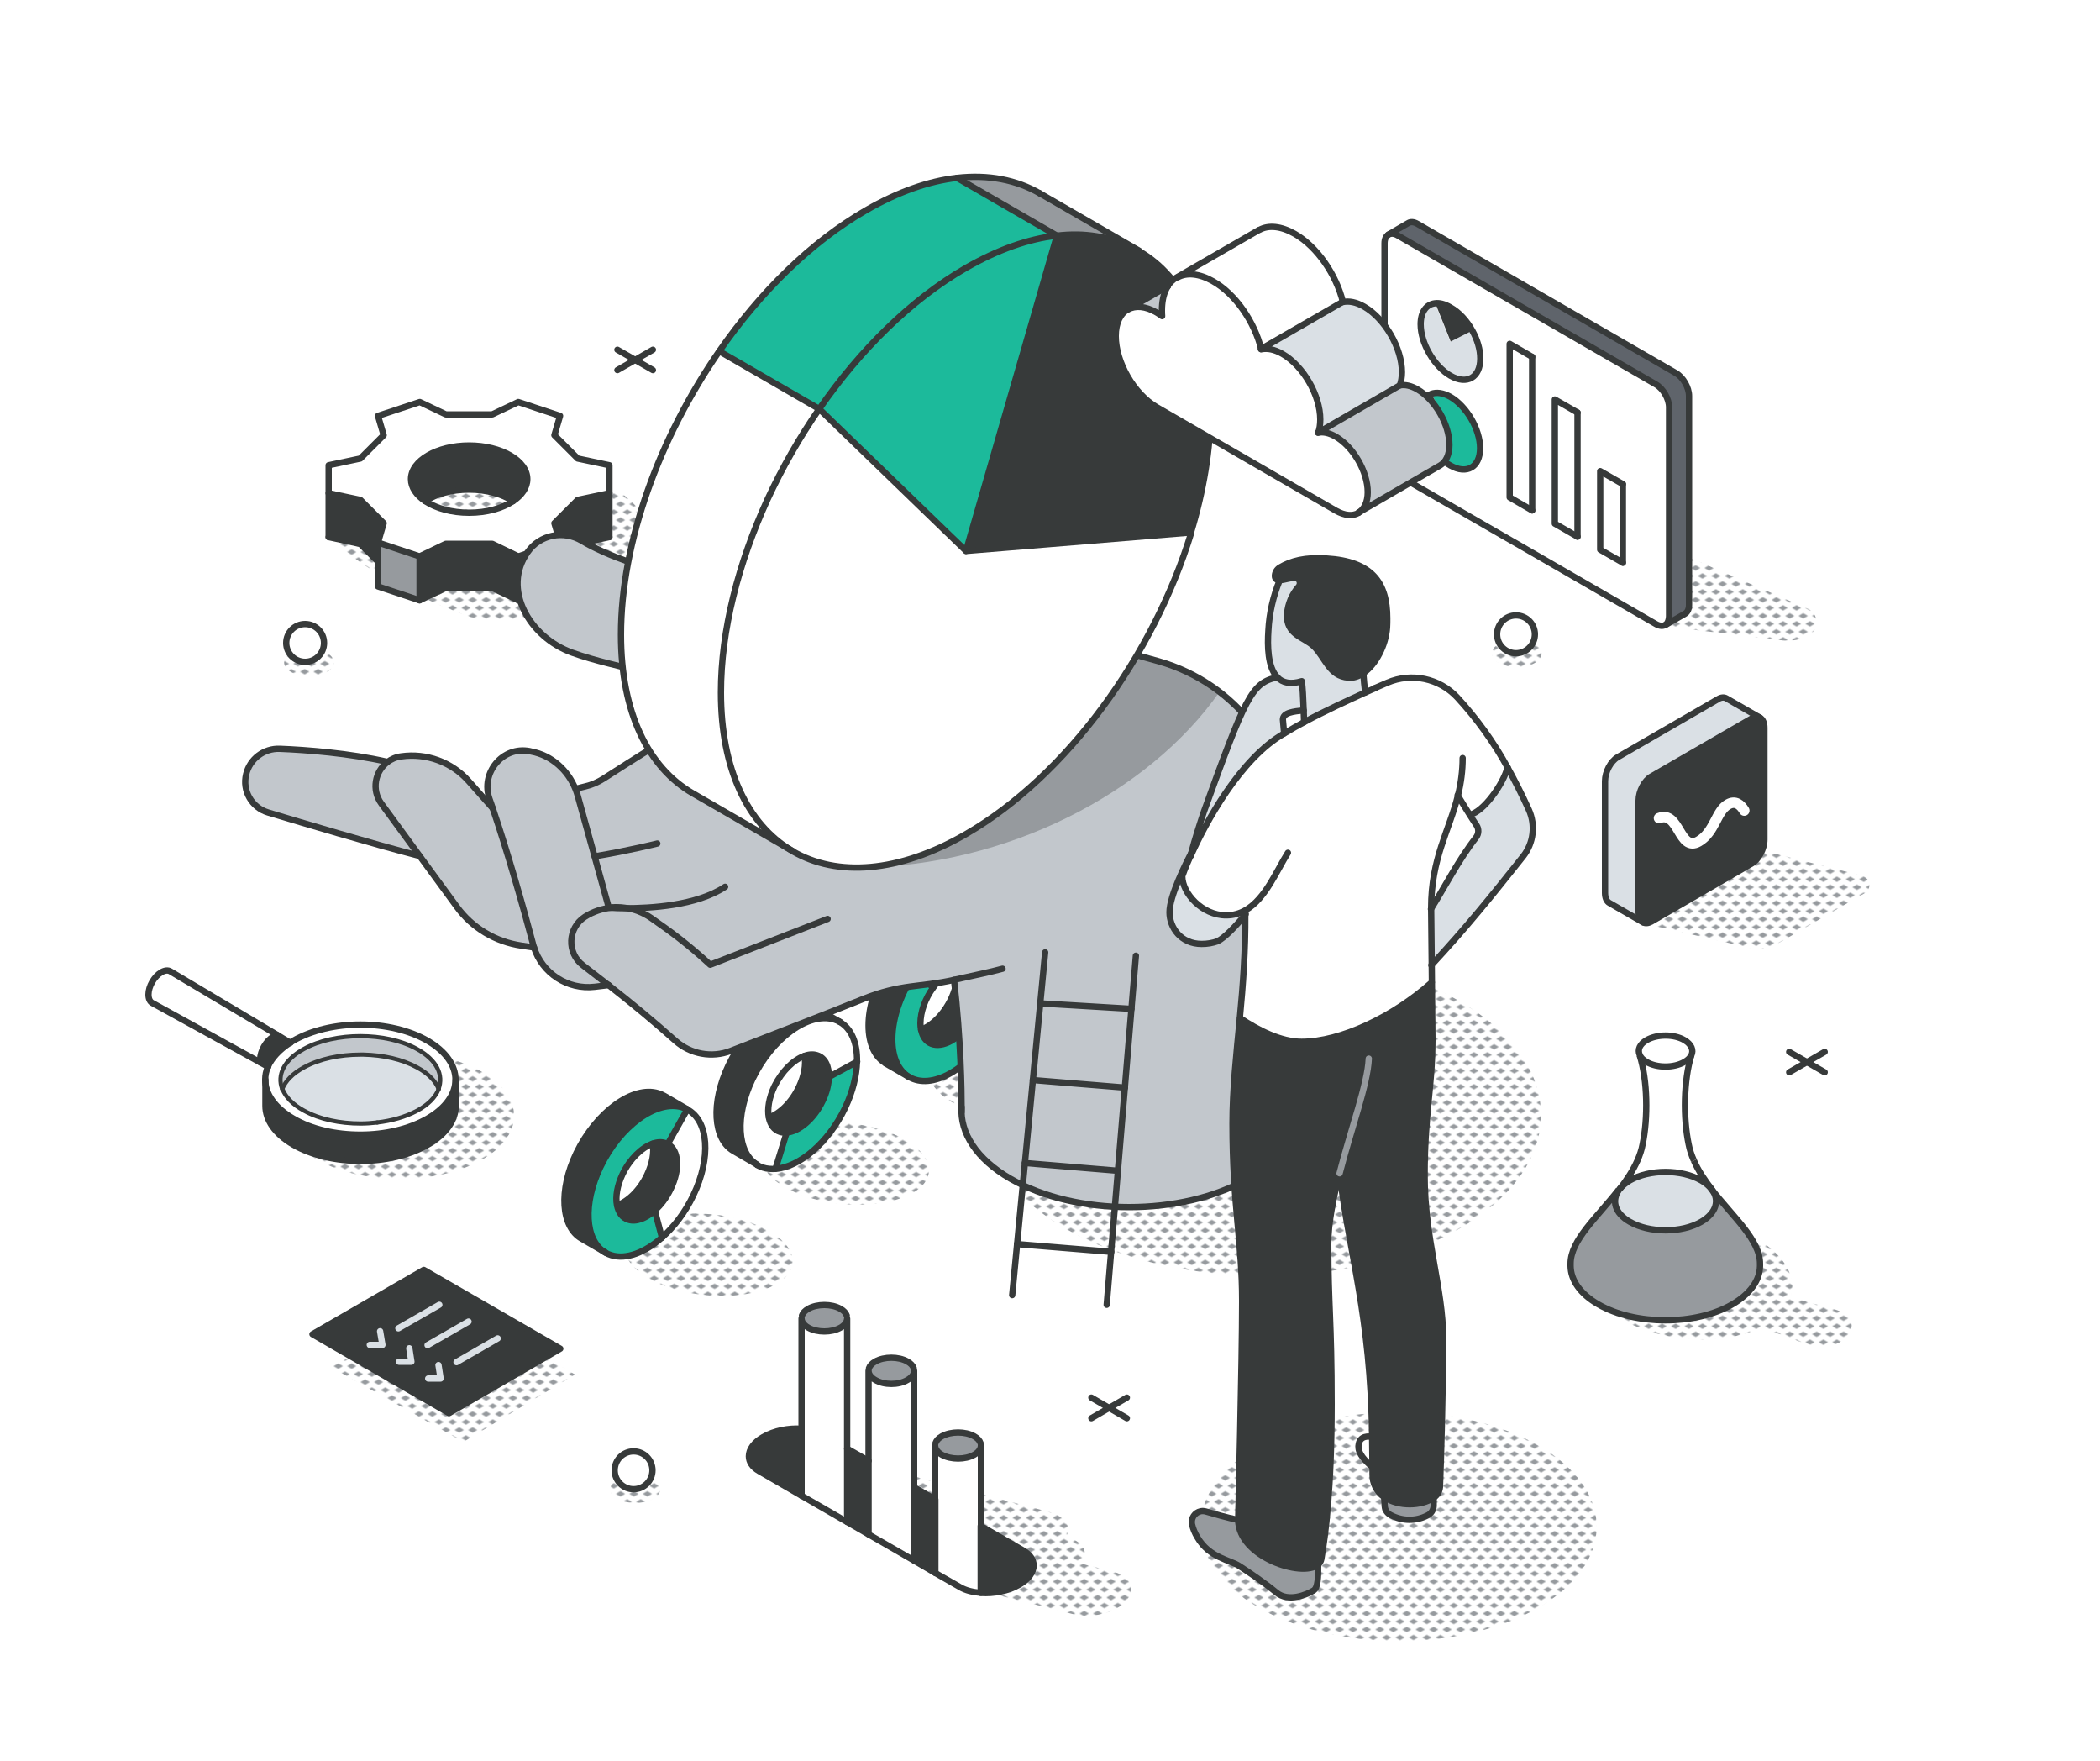 <?xml version="1.0" encoding="UTF-8"?>
<svg xmlns="http://www.w3.org/2000/svg" xmlns:xlink="http://www.w3.org/1999/xlink" version="1.1" x="0px" y="0px" viewBox="0 0 1000 838.3" style="enable-background:new 0 0 1000 838.3;" xml:space="preserve">
<style type="text/css">
	.st0{fill:none;}
	.st1{fill:#969A9E;}
	.st2{fill:url(#SVGID_1_);}
	.st3{fill:url(#SVGID_00000176032796180942801450000010088539276103544765_);}
	.st4{fill:url(#SVGID_00000168819241779530274220000002469294549797224124_);}
	.st5{fill:url(#SVGID_00000175283494767068315430000001636559082447167627_);}
	.st6{fill:url(#SVGID_00000181810027947836417960000007932055791482045315_);}
	.st7{fill:url(#SVGID_00000069389093348385020370000016295535205922720385_);}
	.st8{fill:url(#SVGID_00000052815213956638293680000014617828830510285703_);}
	.st9{fill:url(#SVGID_00000023259153733802121650000009582230136788055459_);}
	.st10{fill:url(#SVGID_00000134222477739923579920000005705692767542849717_);}
	.st11{fill:url(#SVGID_00000160171365779774820480000009683323862066591134_);}
	.st12{fill:url(#SVGID_00000005224621498845177740000013208949971456079766_);}
	.st13{fill:url(#SVGID_00000182517812057873095330000003255717197688128933_);}
	.st14{fill:url(#SVGID_00000168821496986395351010000004775440404759976890_);}
	.st15{fill:url(#SVGID_00000145741067418880473770000012433631504342172297_);}
	.st16{fill:url(#SVGID_00000168819074622854220350000012222937900981193663_);}
	.st17{fill:#373A3A;}
	.st18{fill:none;stroke:#373A3A;stroke-width:3;stroke-linecap:round;stroke-linejoin:round;stroke-miterlimit:10;}
	.st19{fill:none;stroke:#DAE0E5;stroke-width:3;stroke-linecap:round;stroke-linejoin:round;stroke-miterlimit:10;}
	.st20{fill:#FFFFFF;}
	.st21{fill:#DAE0E5;}
	.st22{fill:none;stroke:#FFFFFF;stroke-width:5;stroke-linecap:round;stroke-linejoin:round;stroke-miterlimit:10;}
	.st23{fill:#1CBA9B;}
	.st24{fill:#5F646B;}
	.st25{fill:#C2C7CC;}
	.st26{fill:none;stroke:#969A9E;stroke-width:3;stroke-linecap:round;stroke-linejoin:round;stroke-miterlimit:10;}
	.st27{fill:none;stroke:#373A3A;stroke-width:3;stroke-miterlimit:10;}
	.st28{fill:none;stroke:#373A3A;stroke-width:2;stroke-linecap:round;stroke-linejoin:round;stroke-miterlimit:10;}
	.st29{fill:#FFFFFF;stroke:#373A3A;stroke-width:3;stroke-linecap:round;stroke-linejoin:round;stroke-miterlimit:10;}
</style>
<pattern x="-663.7" y="537.5" width="16" height="19" patternUnits="userSpaceOnUse" id="New_Pattern_Swatch_2" viewBox="5.5 -22.2 16 19" style="overflow:visible;">
	<g>
		<rect x="5.5" y="-22.2" class="st0" width="16" height="19"></rect>
		<g>
			<polygon class="st1" points="21.5,0 16,-3.2 21.5,-6.4 27,-3.2    "></polygon>
			<polygon class="st1" points="13.5,-9.5 8,-12.7 13.5,-15.9 19,-12.7    "></polygon>
		</g>
		<g>
			<polygon class="st1" points="5.5,0 0,-3.2 5.5,-6.4 11,-3.2    "></polygon>
		</g>
		<g>
			<polygon class="st1" points="21.5,-19 16,-22.2 21.5,-25.4 27,-22.2    "></polygon>
		</g>
		<g>
			<polygon class="st1" points="5.5,-19 0,-22.2 5.5,-25.4 11,-22.2    "></polygon>
		</g>
	</g>
</pattern>
<g id="white_background">
</g>
<g id="shadow">
	<pattern id="SVGID_1_" xlink:href="#New_Pattern_Swatch_2" patternTransform="matrix(0.4 0 0 0.4 -3813.454 -4766.795)">
	</pattern>
	<path class="st2" d="M377.1,603.1c3-10.4-12.2-21.3-34-24.5c-1.5-0.2-3-0.4-4.5-0.5c-20-1.8-37.7,3.8-40.6,13.5   c-1.3,4.3,0.6,8.7,4.8,12.6c5.9,5.5,16.4,10.1,29.2,11.9c1.8,0.3,3.5,0.5,5.3,0.6l0.8,0.1C357.5,618.1,374.4,612.5,377.1,603.1z"></path>
	
		<pattern id="SVGID_00000181080420925888667330000013543232415523926933_" xlink:href="#New_Pattern_Swatch_2" patternTransform="matrix(0.4 0 0 0.4 -3813.454 -4766.795)">
	</pattern>
	<path style="fill:url(#SVGID_00000181080420925888667330000013543232415523926933_);" d="M442,559.7c3-10.4-12.2-21.3-34-24.5   c-1.5-0.2-3-0.4-4.5-0.5c-20-1.8-37.7,3.8-40.6,13.5c-1.3,4.3,0.6,8.7,4.8,12.6c5.9,5.5,16.4,10.1,29.2,11.9   c1.8,0.3,3.5,0.5,5.3,0.6l0.8,0.1C422.4,574.7,439.3,569.1,442,559.7z"></path>
	
		<pattern id="SVGID_00000036964739348569853000000009699547118897245829_" xlink:href="#New_Pattern_Swatch_2" patternTransform="matrix(0.4 0 0 0.4 -3813.454 -4766.795)">
	</pattern>
	<path style="fill:url(#SVGID_00000036964739348569853000000009699547118897245829_);" d="M522,519.5c3-10.4-12.2-21.3-34-24.5   c-1.5-0.2-3-0.4-4.5-0.5c-20-1.8-37.7,3.8-40.6,13.5c-1.3,4.3,0.6,8.7,4.8,12.6c5.9,5.5,16.4,10.1,29.2,11.9   c1.8,0.3,3.5,0.5,5.3,0.6l0.8,0.1C502.4,534.5,519.2,528.9,522,519.5z M498.3,520c-2.9,0.9-6.5,1.4-10.5,1.3   c-5.1-0.2-9.4-1.4-12.1-3.1c-1.9-1.2-3-2.7-2.8-4.2c0.3-3.5,6.7-6.1,14.5-6.1c0.6,0,1.2,0,1.8,0c2.5,0.1,4.8,0.5,6.9,1   c5,1.3,8.3,3.7,8.1,6.4C503.8,517.2,501.6,518.9,498.3,520z"></path>
	
		<pattern id="SVGID_00000127002784022623684000000005738128008980771002_" xlink:href="#New_Pattern_Swatch_2" patternTransform="matrix(0.4 0 0 0.4 -3813.454 -4766.795)">
	</pattern>
	
		<ellipse style="fill:url(#SVGID_00000127002784022623684000000005738128008980771002_);" cx="666" cy="726.8" rx="94.3" ry="54.5"></ellipse>
	
		<pattern id="SVGID_00000140001907394089437840000017925216037929382843_" xlink:href="#New_Pattern_Swatch_2" patternTransform="matrix(0.4 0 0 0.4 -3813.454 -4766.795)">
	</pattern>
	
		<ellipse style="fill:url(#SVGID_00000140001907394089437840000017925216037929382843_);" cx="601.2" cy="530.8" rx="132.6" ry="76.6"></ellipse>
	
		<pattern id="SVGID_00000037671010110757238900000014097574023530878375_" xlink:href="#New_Pattern_Swatch_2" patternTransform="matrix(0.4 0 0 0.4 -3813.454 -4766.795)">
	</pattern>
	
		<ellipse style="fill:url(#SVGID_00000037671010110757238900000014097574023530878375_);" cx="190.3" cy="531.2" rx="54.5" ry="30.1"></ellipse>
	
		<pattern id="SVGID_00000067203911467306919030000000500098804607422902_" xlink:href="#New_Pattern_Swatch_2" patternTransform="matrix(0.4 0 0 0.4 -3813.454 -4766.795)">
	</pattern>
	<path style="fill:url(#SVGID_00000067203911467306919030000000500098804607422902_);" d="M158.6,317.1c-1.7,3.5-8.2,5.6-14.5,4.6   c-6.3-0.9-10.1-4.5-8.4-8c1.7-3.5,8.2-5.6,14.5-4.6C156.5,310,160.3,313.6,158.6,317.1z"></path>
	
		<pattern id="SVGID_00000120553353125658338210000011363463868384988073_" xlink:href="#New_Pattern_Swatch_2" patternTransform="matrix(0.4 0 0 0.4 -3813.454 -4766.795)">
	</pattern>
	<path style="fill:url(#SVGID_00000120553353125658338210000011363463868384988073_);" d="M733.7,312.8c-1.7,3.5-8.2,5.6-14.5,4.6   c-6.3-0.9-10.1-4.5-8.4-8c1.7-3.5,8.2-5.6,14.5-4.6C731.6,305.7,735.4,309.3,733.7,312.8z"></path>
	
		<pattern id="SVGID_00000063634026978675567740000010750536077989286559_" xlink:href="#New_Pattern_Swatch_2" patternTransform="matrix(0.4 0 0 0.4 -3813.454 -4766.795)">
	</pattern>
	<ellipse style="fill:url(#SVGID_00000063634026978675567740000010750536077989286559_);" cx="302.5" cy="709" rx="11.9" ry="6.5"></ellipse>
	
		<pattern id="SVGID_00000109029863507617100960000004942315283774171311_" xlink:href="#New_Pattern_Swatch_2" patternTransform="matrix(0.4 0 0 0.4 -3813.454 -4766.795)">
	</pattern>
	<path style="fill:url(#SVGID_00000109029863507617100960000004942315283774171311_);" d="M224.1,293.8c-47-17-66-36.4-66-38.2   c0-5.6,9.9-5.4,25.3-17.4c15.3-14,46-21.3,76-16.9c36.3,5.4,57.9,26,48.1,46C297.7,287.3,260.4,299.2,224.1,293.8z"></path>
	
		<pattern id="SVGID_00000065789313213268564790000018054085243450727065_" xlink:href="#New_Pattern_Swatch_2" patternTransform="matrix(0.4 0 0 0.4 -3813.454 -4766.795)">
	</pattern>
	<path style="fill:url(#SVGID_00000065789313213268564790000018054085243450727065_);" d="M852.8,617.2c3.9-13.2-9.6-27.8-32.6-34.1   c-25.6-7-53.5-1.1-62.2,13.2c-8.7,14.3,5,31.5,30.7,38.5c17.4,4.8,35.9,3.5,48.7-2.2c15.3,2.9,18.3,7.1,28,8.2   c9.9,1.1,15.8-4.4,16.3-9.1C882.7,622.4,867.6,623.2,852.8,617.2z"></path>
	
		<pattern id="SVGID_00000145758292238620365870000007258192605929452679_" xlink:href="#New_Pattern_Swatch_2" patternTransform="matrix(0.4 0 0 0.4 -3813.454 -4766.795)">
	</pattern>
	<path style="fill:url(#SVGID_00000145758292238620365870000007258192605929452679_);" d="M783.8,439.9l51,11.7   c3.8,0.7,7.8,0,11.1-2l42.1-24.4c3.5-2.1,2.6-7.4-1.4-8.3l-54.7-13.8L783.8,439.9z"></path>
	
		<pattern id="SVGID_00000119087487313830231020000001496424042356128161_" xlink:href="#New_Pattern_Swatch_2" patternTransform="matrix(0.4 0 0 0.4 -3813.454 -4766.795)">
	</pattern>
	<path style="fill:url(#SVGID_00000119087487313830231020000001496424042356128161_);" d="M793.6,298.3l55.4,6.6   c4.3,0.5,8.7-0.4,12.5-2.5c5-2.9,4.6-10.3-0.7-12.6l-100.9-43.7L793.6,298.3z"></path>
	
		<pattern id="SVGID_00000121281905650077685860000011625795948137820558_" xlink:href="#New_Pattern_Swatch_2" patternTransform="matrix(0.4 0 0 0.4 -3813.454 -4766.795)">
	</pattern>
	<polygon style="fill:url(#SVGID_00000121281905650077685860000011625795948137820558_);" points="157.5,650.8 220.7,686.5    273.8,654.4 215.9,621  "></polygon>
	
		<pattern id="SVGID_00000047776427255834795360000006698889452291100548_" xlink:href="#New_Pattern_Swatch_2" patternTransform="matrix(0.4 0 0 0.4 -3813.454 -4766.795)">
	</pattern>
	<path style="fill:url(#SVGID_00000047776427255834795360000006698889452291100548_);" d="M532.3,749c-0.5-0.2-1.2-0.4-2-0.7   l-15.2-3.8c3.2-4.5,1.4-9.5-4.9-12c-0.5-0.2-1.2-0.4-2-0.7l-0.5-0.1c2.3-4.2,0.4-8.7-5.5-11c-0.5-0.2-1.2-0.4-2-0.7l-81.2-21.4   c-7.6-2.1-17.8-0.3-23.8,4.4c-6.5,5.1-5.6,11.8,2.1,14.9c0.6,0.3,1.3,0.5,2,0.7l18.2,4.8c-2.4,4.3-0.5,8.8,5.4,11.2   c0.6,0.3,1.3,0.5,2,0.7l27.3,7.1c-3.4,4.6-1.7,9.7,4.7,12.2c0.6,0.3,1.3,0.5,2,0.7l51.7,13.1c7.6,2.1,17.8,0.3,23.8-4.4   C541,758.7,540,752.1,532.3,749z"></path>
</g>
<g id="lineart">
	<g id="XMLID_2_">
		<polygon class="st17" points="201.8,604.6 266.8,642.1 213.8,672.8 148.8,635.2   "></polygon>
		<g>
			<polygon class="st18" points="266.8,642.1 213.8,672.8 148.8,635.2 201.8,604.6    "></polygon>
			<polyline class="st19" points="176.1,640.3 182.1,640.3 181,633.8    "></polyline>
			<line class="st19" x1="189.7" y1="632.4" x2="209.2" y2="621.2"></line>
			<polyline class="st19" points="190,648.3 195.9,648.3 194.9,641.9    "></polyline>
			<line class="st19" x1="203.6" y1="640.4" x2="223.1" y2="629.2"></line>
			<polyline class="st19" points="203.9,656.3 209.8,656.3 208.8,649.9    "></polyline>
			<line class="st19" x1="217.4" y1="648.5" x2="237" y2="637.2"></line>
		</g>
	</g>
	<g id="XMLID_23_">
		<g>
			<path class="st17" d="M202.4,238.6c-4.2-2.8-6.8-6.5-6.8-10.5c0-8.8,12.4-16,27.7-16c15.3,0,27.7,7.2,27.7,16     c0,4-2.6,7.7-6.8,10.5c-5.1-3.4-12.6-5.5-20.9-5.5C215,233.1,207.5,235.2,202.4,238.6z"></path>
			<path class="st20" d="M195.6,228.1c0,4,2.6,7.7,6.8,10.5c5.1,3.4,12.6,5.5,20.9,5.5c8.4,0,15.9-2.2,20.9-5.5     c4.2-2.8,6.8-6.5,6.8-10.5c0-8.8-12.4-16-27.7-16C208,212.1,195.6,219.3,195.6,228.1z M290.2,221.5v13.2l-15.1,3.2L264,249.1     l2.7,9.2l-19.9,6.6l-12.4-5.9h-22.2l-12.4,5.9l-19.9-6.6l2.7-9.2L171.6,238l-15.1-3.2v-13.2l15.1-3.2l11.1-11.1L180,198l19.9-6.6     l12.4,5.9h22.2l12.4-5.9l19.9,6.6l-2.7,9.2l11.1,11.1L290.2,221.5z"></path>
			<polygon class="st17" points="290.2,234.8 290.2,255.7 275.1,259 266.7,267.4 266.7,258.3 264,249.1 275.1,238    "></polygon>
			<polygon class="st1" points="266.7,267.4 266.7,279.2 246.8,285.8 246.8,264.9 266.7,258.3    "></polygon>
			<polygon class="st17" points="246.8,264.9 246.8,285.8 234.4,279.9 212.3,279.9 199.8,285.8 199.8,264.9 212.3,258.9      234.4,258.9    "></polygon>
			<polygon class="st1" points="199.8,264.9 199.8,285.8 180,279.2 180,258.3    "></polygon>
			<polygon class="st17" points="182.7,249.1 180,258.3 180,267.4 171.6,259 156.5,255.7 156.5,234.8 171.6,238    "></polygon>
		</g>
		<g>
			<line class="st18" x1="156.5" y1="234.8" x2="156.5" y2="255.7"></line>
			<polyline class="st18" points="290.2,255.7 275.1,259 266.7,267.4    "></polyline>
			<path class="st18" d="M244.3,238.6c-5.1-3.4-12.6-5.5-20.9-5.5c-8.4,0-15.9,2.1-20.9,5.5"></path>
			<polygon class="st18" points="180,258.3 182.7,249.1 171.6,238 156.5,234.8 156.5,221.5 171.6,218.3 182.7,207.2 180,198      199.9,191.4 212.3,197.3 234.4,197.3 246.8,191.4 266.7,198 264,207.2 275.1,218.3 290.2,221.5 290.2,234.8 275.1,238 264,249.1      266.7,258.3 246.8,264.9 234.4,258.9 212.3,258.9 199.8,264.9    "></polygon>
			<path class="st18" d="M244.3,238.6c4.2-2.8,6.8-6.5,6.8-10.5c0-8.8-12.4-16-27.7-16c-15.3,0-27.7,7.2-27.7,16     c0,4,2.6,7.7,6.8,10.5c5.1,3.4,12.6,5.5,20.9,5.5C231.7,244.1,239.2,242,244.3,238.6z"></path>
			<polyline class="st18" points="180,258.3 180,279.2 199.8,285.8 212.3,279.9 234.4,279.9 246.8,285.8 266.7,279.2 266.7,258.3         "></polyline>
			<line class="st18" x1="199.8" y1="285.8" x2="199.8" y2="264.9"></line>
			<line class="st18" x1="246.8" y1="285.8" x2="246.8" y2="264.9"></line>
			<polyline class="st18" points="156.5,255.7 171.6,259 180,267.4    "></polyline>
			<line class="st18" x1="290.2" y1="255.7" x2="290.2" y2="234.8"></line>
		</g>
	</g>
	<g id="XMLID_1_">
		<g>
			<path class="st21" d="M764.3,371.9v53.2c0,2.4,0.8,4.1,2.1,4.8l16,9.2c-1.3-0.7-2.1-2.4-2.1-4.8v-53.2c0-4.4,2.7-9.5,6-11.4     l47.9-27.7c1.4-0.8,2.7-0.9,3.8-0.4l-15.8-9.2c-1.1-0.6-2.4-0.5-3.9,0.3l-47.9,27.7C767,362.4,764.3,367.5,764.3,371.9z"></path>
			<path class="st17" d="M780.3,381.1v53.2c0,2.4,0.8,4.1,2.1,4.8c1.1,0.6,2.4,0.5,3.9-0.3l47.9-27.7c3.3-1.9,6-7,6-11.4v-53.2     c0-2.4-0.8-4.1-2.1-4.8l-0.1-0.1c-1-0.5-2.3-0.4-3.8,0.4l-47.9,27.7C783,371.6,780.3,376.7,780.3,381.1z"></path>
		</g>
		<g>
			<path class="st18" d="M838,341.6c-1-0.5-2.3-0.4-3.8,0.4l-47.9,27.7c-3.3,1.9-6,7-6,11.4v53.2c0,2.4,0.8,4.1,2.1,4.8     c1.1,0.6,2.4,0.5,3.9-0.3l47.9-27.7c3.3-1.9,6-7,6-11.4v-53.2c0-2.4-0.8-4.1-2.1-4.8"></path>
			<path class="st22" d="M830.6,385.9c-1.7-2.8-4.2-5-7.8-2.9c-5.6,3.2-6.2,13.1-13.9,17.6c-9.3,5.4-9.3-15-18.9-11.1"></path>
			<path class="st18" d="M782.4,439.1l-16-9.2c-1.3-0.7-2.1-2.4-2.1-4.8v-53.2c0-4.4,2.7-9.5,6-11.4l47.9-27.7     c1.5-0.9,2.9-0.9,3.9-0.3l16,9.2"></path>
		</g>
	</g>
	<g id="XMLID_21_">
		<g>
			<path class="st17" d="M274.6,549c-8.6,17.9-7.3,35.2,2.4,40.8l11.1,6.4c-9.4-5.8-10.5-23-2.1-40.6c9.3-19.5,26.8-32.2,39-28.4     c0.8,0.3,1.6,0.6,2.4,1l-11-6.4c-0.9-0.5-1.8-0.9-2.8-1.2C301.4,516.8,283.9,529.6,274.6,549z"></path>
			<path class="st23" d="M286,555.6c-8.5,17.7-7.4,34.8,2.1,40.6l0.3,0.2c0.9,0.5,1.8,0.9,2.8,1.2c7.1,2.2,16-1.3,24.1-8.4v0     l-3.5-12.9c-4.2,3.7-8.8,5.5-12.5,4.3c-2.9-0.9-4.7-3.4-5.4-6.9c-0.8-4.1,0.1-9.4,2.7-14.9c3.4-7.2,9-12.6,14.2-14.4     c2.1-0.8,4.2-0.9,6-0.3c0.4,0.1,0.8,0.3,1.2,0.5l9.3-16.5c-0.7-0.4-1.5-0.7-2.4-1C312.8,523.4,295.3,536.1,286,555.6z"></path>
			<path class="st17" d="M293.9,573.7c0.6,3.5,2.5,6,5.4,6.9c3.7,1.1,8.3-0.6,12.5-4.3c3-2.6,5.7-6.2,7.7-10.4     c4.5-9.4,3.8-18.5-1.4-21.3c-0.4-0.2-0.8-0.4-1.2-0.5c-1.8-0.6-3.9-0.4-6,0.3c0.8,4.1-0.1,9.4-2.7,14.9     C304.6,566.5,299.1,571.9,293.9,573.7z"></path>
			<path class="st20" d="M311.8,576.3l3.5,12.9c5.7-5.1,11-12,14.9-20c8.7-18.1,7.3-35.7-2.8-41l-9.3,16.5c5.2,2.8,6,11.9,1.4,21.3     C317.5,570.1,314.7,573.7,311.8,576.3z"></path>
			<path class="st17" d="M346.9,507.2c-8.6,17.9-7.3,35.2,2.4,40.8l11.1,6.4c-9.4-5.8-10.5-23-2.1-40.6c9.3-19.5,26.8-32.2,39-28.4     c0.9,0.3,1.7,0.6,2.5,1l-11.1-6.4c-0.9-0.5-1.8-0.9-2.8-1.2C373.7,475.1,356.3,487.8,346.9,507.2z"></path>
			<path class="st20" d="M366.2,531.9c-0.8-4.1,0.1-9.4,2.7-14.9c3.4-7.2,9-12.6,14.2-14.4c2.1-0.8,4.2-0.9,6-0.3     c3.8,1.2,5.8,5.2,5.6,10.4h0l13.4-7.3c0.2-8.7-2.6-15.7-8.1-18.9l-0.3-0.2c-0.8-0.4-1.6-0.8-2.5-1c-12.2-3.7-29.6,9-39,28.4     c-8.5,17.7-7.4,34.8,2.1,40.6l0.3,0.2c0.9,0.5,1.8,0.9,2.8,1.2c1.8,0.6,3.8,0.8,5.8,0.6l5.3-17.3v0c-1,0.1-2,0-3-0.3     C368.7,538,366.9,535.4,366.2,531.9z"></path>
			<path class="st23" d="M374.6,539.2l-5.3,17.3c11.4-0.8,25.2-12.5,33.2-29c3.7-7.7,5.6-15.3,5.7-22l-13.4,7.3h0     c-0.1,3.4-1,7.4-3,11.4C387.7,532.7,380.6,538.7,374.6,539.2L374.6,539.2z"></path>
			<path class="st17" d="M366.2,531.9c0.6,3.5,2.5,6,5.4,6.9c1,0.3,2,0.4,3,0.3c5.9-0.5,13.1-6.5,17.2-15c1.9-4,2.9-8,3-11.4     c0.1-5.2-1.8-9.2-5.6-10.4c-1.8-0.6-3.9-0.4-6,0.3c0.8,4.1-0.1,9.4-2.7,14.9C377,524.7,371.4,530.1,366.2,531.9z"></path>
			<path class="st17" d="M413.6,488.3c0,8.9,3.1,15.1,8.1,18l11.4,6.6c-5-2.9-8.1-9.1-8.1-18c0-10.7,4.5-22.8,11.5-32.6     c4.6-6.5,10.2-12,16.3-15.5c7.5-4.3,14.3-4.8,19.3-2.1l-11-6.4c-5-2.9-12-2.5-19.6,1.9C426,449,413.6,470.6,413.6,488.3z"></path>
			<path class="st23" d="M436.4,462.3c-7,9.8-11.5,21.9-11.5,32.6c0,8.9,3.1,15.1,8.1,18c5,2.9,12,2.5,19.7-1.9     c15.3-8.9,27.8-30.4,27.8-48.1c0-7.5-2.2-13.1-5.9-16.4L464.1,462c1.9,1.7,3.1,4.6,3.1,8.5c0,9.2-6.4,20.4-14.4,25     c-7,4-12.9,1.6-14.1-5.3c-0.2-0.9-0.3-1.9-0.3-3c0-5.5,2.3-11.8,6-16.9L436.4,462.3z"></path>
			<path class="st21" d="M436.4,462.3l7.8,8c2.4-3.4,5.3-6.2,8.5-8c0.9-0.5,1.9-1,2.8-1.3v0c3.5-1.2,6.5-0.8,8.6,1.1l10.5-15.6     c-0.7-0.6-1.4-1.2-2.2-1.6l-0.4-0.2c-5-2.7-11.8-2.2-19.3,2.1C446.6,450.3,441,455.8,436.4,462.3z"></path>
			<path class="st17" d="M441.3,488.9c-0.9,0.5-1.9,1-2.8,1.3c1.3,6.9,7.1,9.3,14.1,5.3c8-4.6,14.4-15.8,14.4-25     c0-3.9-1.2-6.8-3.1-8.5c-2.1-1.9-5.1-2.3-8.6-1.1v0c0.2,0.9,0.3,1.9,0.3,3C455.7,473.1,449.3,484.3,441.3,488.9z"></path>
		</g>
		<g>
			<path class="st18" d="M455.5,460.9c0.2,0.9,0.3,1.9,0.3,3c0,9.2-6.5,20.4-14.4,25c-0.9,0.5-1.9,1-2.8,1.3"></path>
			<path class="st18" d="M383.1,502.7c0.8,4.1-0.1,9.4-2.7,14.9c-3.4,7.2-9,12.6-14.2,14.4h0"></path>
			<path class="st18" d="M310.8,544.5c0.8,4.1-0.1,9.4-2.7,14.9c-3.4,7.2-9,12.6-14.2,14.4"></path>
			<path class="st18" d="M472.4,444.8c0.8,0.4,1.5,1,2.2,1.6c3.7,3.3,5.9,8.9,5.9,16.4c0,17.7-12.4,39.3-27.8,48.1     c-7.7,4.4-14.6,4.8-19.7,1.9c-5-2.9-8.1-9.1-8.1-18c0-10.7,4.5-22.8,11.5-32.6c4.6-6.5,10.2-12,16.3-15.5     c7.5-4.3,14.3-4.8,19.3-2.1"></path>
			<path class="st18" d="M438.6,490.2c-0.2-0.9-0.3-1.9-0.3-3c0-5.5,2.3-11.8,6-16.9c2.4-3.4,5.3-6.2,8.5-8c0.9-0.5,1.9-1,2.8-1.3v0     c3.5-1.2,6.5-0.8,8.6,1.1c1.9,1.7,3.1,4.6,3.1,8.5c0,9.2-6.4,20.4-14.4,25C445.7,499.5,439.9,497.1,438.6,490.2z"></path>
			<line class="st18" x1="464.1" y1="462" x2="474.6" y2="446.4"></line>
			<line class="st18" x1="436.4" y1="462.3" x2="444.3" y2="470.2"></line>
			<path class="st18" d="M400,486.6c5.5,3.2,8.3,10.1,8.1,18.9c-0.2,6.6-2,14.2-5.7,22c-7.9,16.5-21.7,28.2-33.2,29     c-2,0.1-4,0-5.8-0.6c-1-0.3-1.9-0.7-2.8-1.2"></path>
			<path class="st18" d="M360.4,554.4c-9.4-5.8-10.5-23-2.1-40.6c9.3-19.5,26.8-32.2,39-28.4c0.9,0.3,1.7,0.6,2.5,1"></path>
			<path class="st18" d="M383.1,502.7c2.1-0.8,4.2-0.9,6-0.3c3.8,1.2,5.7,5.2,5.6,10.4c-0.1,3.4-1,7.4-3,11.4     c-4.1,8.6-11.3,14.6-17.2,15c-1,0.1-2,0-3-0.3c-2.9-0.9-4.7-3.4-5.4-6.9c-0.8-4.1,0.1-9.4,2.7-14.9     C372.4,509.9,377.9,504.5,383.1,502.7z"></path>
			<line class="st18" x1="408.2" y1="505.4" x2="394.8" y2="512.7"></line>
			<line class="st18" x1="374.6" y1="539.2" x2="369.3" y2="556.4"></line>
			<path class="st18" d="M315.2,589.2c-8,7.1-17,10.6-24.1,8.4c-1-0.3-1.9-0.7-2.8-1.2"></path>
			<path class="st18" d="M288,596.2c-9.4-5.8-10.5-23-2.1-40.6c9.3-19.5,26.8-32.2,39-28.4c0.8,0.3,1.6,0.6,2.4,1     c10.1,5.3,11.5,22.9,2.8,41c-3.9,8.1-9.2,15-14.9,20"></path>
			<path class="st18" d="M310.8,544.5c2.1-0.8,4.2-0.9,6-0.3c0.4,0.1,0.8,0.3,1.2,0.5c5.2,2.7,6,11.9,1.4,21.3     c-2,4.2-4.7,7.8-7.7,10.4c-4.2,3.7-8.8,5.5-12.5,4.3c-2.9-0.9-4.7-3.4-5.4-6.9c-0.8-4.1,0.1-9.4,2.7-14.9     C300,551.7,305.6,546.3,310.8,544.5z"></path>
			<line class="st18" x1="318" y1="544.6" x2="327.3" y2="528.1"></line>
			<polyline class="st18" points="311.8,576.3 315.2,589.2 315.2,589.2    "></polyline>
			<path class="st18" d="M472.4,444.8l-11.4-6.6c-5-2.9-12-2.5-19.6,1.9c-15.3,8.9-27.8,30.4-27.8,48.1c0,8.9,3.1,15.1,8.1,18"></path>
			<line class="st18" x1="433.1" y1="512.9" x2="421.7" y2="506.3"></line>
			<path class="st18" d="M360.7,554.6l-11.4-6.6c-9.7-5.6-10.9-22.9-2.4-40.8c9.3-19.5,26.8-32.2,39-28.4c1,0.3,1.9,0.7,2.8,1.2     l11.4,6.6"></path>
			<path class="st18" d="M327.3,528.1l-11-6.4c-0.9-0.5-1.8-0.9-2.8-1.2c-12.2-3.8-29.6,9-39,28.4c-8.6,17.9-7.3,35.2,2.4,40.8     l11.4,6.6"></path>
		</g>
	</g>
	<g id="XMLID_20_">
		<g>
			<path class="st24" d="M804.2,188.5V288c0,2-0.7,3.4-1.8,4.1l-9.4,5.4c1.1-0.7,1.8-2.1,1.8-4V194c0-4-2.8-8.9-6.3-10.9     l-122.9-70.9c-1.7-1-3.3-1.1-4.4-0.4l9.5-5.5c1.1-0.7,2.7-0.6,4.4,0.4L798,177.6C801.4,179.6,804.2,184.5,804.2,188.5z"></path>
			<path class="st20" d="M794.7,194v99.5c0,2-0.7,3.4-1.8,4c-1.1,0.7-2.8,0.6-4.5-0.4c-126.9-73.3-8.5-4.9-122.9-70.9     c-3.5-2-6.3-6.9-6.3-10.9v-99.5c0-2,0.7-3.4,1.9-4.1c1.1-0.7,2.7-0.6,4.4,0.4l122.9,70.9C791.9,185.1,794.7,190,794.7,194z      M772.8,267.9v-37.4l-10.8-6.2v37.4L772.8,267.9z M751.2,255.5v-59.1l-10.8-6.2v59.1L751.2,255.5z M729.6,243v-73.1l-10.8-6.2     v73.1L729.6,243z M704.9,170.7c0-4.3-1.4-9.1-3.8-13.3c-2.6-4.7-6.3-8.8-10.3-11.2c-2.7-1.5-5.2-2.1-7.3-1.9     c-4.1,0.5-6.8,4.1-6.8,10c0,9,6.3,20,14.2,24.5C698.6,183.4,704.9,179.8,704.9,170.7z M704.9,213.5c0-9-6.3-20-14.2-24.5     c-3.4-2-6.6-2.4-9-1.4c-3.1,1.2-5.1,4.6-5.1,9.6c0,2.1,0.3,4.3,1,6.5c2.1,7.3,7.2,14.6,13.2,18.1     C698.6,226.2,704.9,222.5,704.9,213.5z"></path>
			<polygon class="st20" points="772.8,230.5 772.8,267.9 762,261.7 762,224.3    "></polygon>
			<polygon class="st20" points="751.2,196.4 751.2,255.5 740.4,249.3 740.4,190.2    "></polygon>
			<polygon class="st20" points="729.6,169.9 729.6,243 718.9,236.8 718.9,163.7    "></polygon>
			<path class="st21" d="M701.1,157.4c2.4,4.3,3.8,9,3.8,13.3c0,9-6.3,12.7-14.2,8.2c-7.8-4.5-14.2-15.5-14.2-24.5     c0-5.9,2.7-9.5,6.8-10l7.3,18.2L701.1,157.4z"></path>
			<path class="st23" d="M690.7,189c7.8,4.5,14.2,15.5,14.2,24.5c0,9-6.3,12.7-14.2,8.2c-6-3.5-11.2-10.8-13.2-18.1l13.2,1.7     l-9-17.8C684.1,186.6,687.3,187,690.7,189z"></path>
			<path class="st17" d="M701.1,157.4l-10.3,5.2l-7.3-18.2c2.1-0.3,4.6,0.3,7.3,1.9C694.8,148.6,698.5,152.7,701.1,157.4z"></path>
			<path class="st17" d="M681.7,187.5l9,17.8l-13.2-1.7c-0.6-2.2-1-4.4-1-6.5C676.6,192.1,678.6,188.7,681.7,187.5z"></path>
		</g>
		<g>
			<path class="st18" d="M793,297.5c-1.1,0.7-2.8,0.6-4.5-0.4c-126.9-73.3-8.5-4.9-122.9-70.9c-3.5-2-6.3-6.9-6.3-10.9v-99.5     c0-2,0.7-3.4,1.9-4.1c1.1-0.7,2.7-0.6,4.4,0.4l122.9,70.9c3.5,2,6.3,6.9,6.3,10.9v99.5C794.7,295.5,794,296.9,793,297.5z"></path>
			<path class="st18" d="M701.1,157.4c2.4,4.3,3.8,9,3.8,13.3c0,9-6.3,12.7-14.2,8.2c-7.8-4.5-14.2-15.5-14.2-24.5     c0-5.9,2.7-9.5,6.8-10c2.1-0.3,4.6,0.3,7.3,1.9C694.8,148.6,698.5,152.7,701.1,157.4z"></path>
			<path class="st18" d="M677.5,203.6c-0.6-2.2-1-4.4-1-6.5c0-5.1,2-8.4,5.1-9.6c2.4-0.9,5.6-0.5,9,1.4c7.8,4.5,14.2,15.5,14.2,24.5     c0,9-6.3,12.7-14.2,8.2C684.7,218.2,679.6,210.9,677.5,203.6z"></path>
			<line class="st18" x1="772.8" y1="230.5" x2="772.8" y2="267.9"></line>
			<line class="st18" x1="751.2" y1="196.4" x2="751.2" y2="255.5"></line>
			<line class="st18" x1="729.6" y1="169.9" x2="729.6" y2="243"></line>
			<polyline class="st18" points="772.8,267.9 762,261.7 762,224.3 772.8,230.5    "></polyline>
			<polyline class="st18" points="751.2,255.5 740.4,249.3 740.4,190.2 751.2,196.4    "></polyline>
			<polyline class="st18" points="729.6,243 718.9,236.8 718.9,163.7 729.6,169.9    "></polyline>
			<path class="st18" d="M661.1,111.7l9.5-5.5c1.1-0.7,2.7-0.6,4.4,0.4L798,177.6c3.5,2,6.3,6.9,6.3,10.9V288c0,2-0.7,3.4-1.8,4.1     l-9.5,5.5"></path>
		</g>
	</g>
	<g id="XMLID_18_">
		<g>
			<path class="st25" d="M617.6,527.2c-0.1-32.3-1.7-89.3-3-132c-0.9-26.5-13.7-50.4-33.9-65.8c-8.4-6.5-18.1-11.4-28.8-14.5     c-12.1-3.5-25.2-6.8-39.6-10.3c-33.9-13-66.1-18.5-99.3-20.1c-12.6-0.6-25.4-0.6-38.5-0.3c-5.4,0.1-10.9-0.4-16.1-1.8     c-12.8-3.3-56.5-10.1-81.4-24.9c-8.7-5.2-19.9-3-25.8,5.3c-12.5,17.6,0.8,40.6,21.1,47.9c22,8,51.7,10.4,74.7,25     c-22,10.5-47.6,27.3-59.7,35c-2.7,1.7-5.6,3-8.6,3.8l-4.4,1.1c0.4,1,0.7,2,1,3l14.8,53.3c0,0,0.5,0,1.4,0.1     c-4.5,0.4-8.9,1.9-12.9,4.4c-8.2,5.3-8.7,17.1-0.9,23.1c4.2,3.2,8.3,6.4,12.3,9.6c11.1,8.7,21.4,17.2,31.7,26.4     c7.2,6.4,17.4,8.3,26.4,4.8c16.7-6.5,44-17,62.8-24.6c18.5-7.4,27.1-5.5,43.6-9.2c3.3,28.7,3.6,52.9,3.6,60.5v0.1     c-0.7,12.3,7.1,24.8,23.4,34.2c31.2,18,81.8,18,113,0C610.4,551.8,618.2,539.5,617.6,527.2z M291.4,432c0.8-0.1,1.6-0.1,2.4-0.1     c1.3,0,2.6,0.1,3.9,0.3C295,432.1,292.8,432.1,291.4,432z"></path>
			<path class="st1" d="M580.7,329.4c-33.8,48.3-101.7,83.1-171.3,83.6l3.6-128.5c33.3,1.6,65.5,7.1,99.3,20.1     c14.4,3.5,27.5,6.8,39.6,10.3C562.6,318,572.3,322.9,580.7,329.4z"></path>
			<path class="st20" d="M293.8,431.9c1.3,0,2.6,0.1,3.9,0.3c-2.8,0-5-0.1-6.4-0.2C292.2,431.9,293,431.9,293.8,431.9z"></path>
			<path class="st25" d="M290,431.9c0,0,0.5,0,1.4,0.1c-4.5,0.4-8.9,1.9-12.9,4.4c-8.2,5.3-8.7,17.2-0.9,23.1     c4.2,3.2,8.3,6.4,12.3,9.5l-6.7,0.8c-12.9,1.5-25-6.4-28.9-18.7c-0.1-0.3-0.2-0.7-0.3-1c-4.9-18.6-12.5-45-19.3-65.1     c-0.5-1.6-1.1-3.1-1.6-4.6c-4.4-12.4,6.2-25.3,19.1-22.8c0.3,0.1,0.5,0.1,0.8,0.2c9.7,1.8,17.5,8.9,21.1,18c0.4,1,0.7,2,1,3     L290,431.9z"></path>
			<path class="st25" d="M254,450c0.1,0.3,0.2,0.7,0.3,1l-6-0.9c-12.3-1.8-23.4-8.4-30.7-18.4l-36-49.2c-4.8-6.6-3-15.3,2.9-19.8     c1.8-1.4,4.1-2.4,6.6-2.7c11.9-1.7,24,2.7,32,11.7l11.7,13.2C241.5,405.1,249,431.5,254,450z"></path>
			<path class="st25" d="M181.5,382.5l18.2,24.9c-23.4-6.1-54.5-15.4-72.1-20.7c-7.7-2.3-12.3-10.3-10.4-18.1     c1.7-7.4,8.5-12.5,16-12.2c12.9,0.5,33.3,2.1,51.2,6.2C178.5,367.2,176.7,375.9,181.5,382.5z"></path>
		</g>
		<g>
			<path class="st18" d="M617.6,527.2c0.6,12.2-7.2,24.6-23.4,34c-31.2,18-81.8,18-113,0c-16.3-9.4-24.1-21.9-23.3-34.2"></path>
			<path class="st18" d="M457.9,529.4c0,0,0-2.4,0-2.4c0-7.5-0.3-31.8-3.6-60.5"></path>
			<path class="st18" d="M291.4,432c0.8-0.1,1.6-0.1,2.4-0.1c1.3,0,2.6,0.1,3.9,0.3c4.3,0.6,8.5,2.2,12.3,4.8     c9.8,6.8,18,12.9,28.2,22.3l55.9-21.8"></path>
			<path class="st18" d="M477.4,461.2c-5.8,1.6-13.8,3.2-23.1,5.3v0c-16.4,3.7-25.1,1.8-43.5,9.2c-18.8,7.6-46.1,18.1-62.8,24.6     c-9,3.5-19.2,1.6-26.4-4.8c-10.3-9.2-20.6-17.7-31.7-26.4c-4-3.1-8.1-6.3-12.3-9.5c-7.8-5.9-7.3-17.8,0.9-23.1     c3.9-2.5,8.4-4,12.9-4.4"></path>
			<path class="st18" d="M289.9,469l-6.7,0.8c-12.9,1.5-25-6.4-28.9-18.7c-0.1-0.3-0.2-0.7-0.3-1c-4.9-18.6-12.5-45-19.3-65.1     c-0.5-1.6-1.1-3.1-1.6-4.6c-4.4-12.4,6.2-25.3,19.1-22.8c0.3,0.1,0.5,0.1,0.8,0.2c9.7,1.8,17.5,8.9,21.1,18c0.4,1,0.7,2,1,3     l14.8,53.3c0,0,0.5,0.1,1.4,0.1c0,0,0,0,0.1,0c1.3,0.1,3.5,0.2,6.4,0.2c11.7,0,33.8-1.1,47.5-10.2"></path>
			<path class="st18" d="M254.3,451.1l-6-0.9c-12.3-1.8-23.4-8.4-30.7-18.4l-36-49.2c-4.8-6.6-3-15.3,2.9-19.8     c1.8-1.4,4.1-2.4,6.6-2.7c11.9-1.7,24,2.7,32,11.7l11.7,13.2"></path>
			<path class="st18" d="M283.2,407.7c16.2-2.7,29.8-6.1,29.8-6.1"></path>
			<path class="st18" d="M617.6,529.3v-2.1c0-32.3-1.7-89.3-3-132c-1.2-37.5-26.5-69.9-62.6-80.3c-12.1-3.5-25.3-6.8-39.6-10.3     c-46.7-18-90.2-21.6-137.8-20.4c-5.4,0.1-10.9-0.4-16.1-1.8c-12.8-3.3-56.5-10.1-81.4-24.9c-8.7-5.2-20-3-25.8,5.3     c-12.5,17.6,0.8,40.6,21.1,47.9c22,8,51.7,10.5,74.7,25c-22,10.5-47.6,27.3-59.7,35c-2.7,1.7-5.6,3-8.7,3.7l-4.4,1.1"></path>
			<path class="st18" d="M199.7,407.5c-23.4-6.1-54.5-15.4-72.1-20.7c-7.7-2.3-12.3-10.3-10.4-18.1c1.7-7.4,8.5-12.5,16-12.2     c12.9,0.5,33.3,2.1,51.2,6.2"></path>
		</g>
	</g>
	<g id="pie_chart_1_">
		<g>
		</g>
		<g id="XMLID_17_">
			<g>
				<path class="st20" d="M343.3,329.7c0,36.8,12.7,62.7,33.4,75.1l-46.9-27.1c-21.1-12.2-34.2-38.3-34.2-75.5      c0-44.2,18.4-94,46.8-135l47.7,27.5c-9.4,13.5-17.7,28-24.6,43C351.6,268,343.3,300.1,343.3,329.7z"></path>
				<path class="st23" d="M390.1,194.7c19.5-28.1,43.6-52,69.8-67.1c15.3-8.8,29.9-13.9,43.3-15.4L460,262.3L390.1,194.7z"></path>
				<path class="st23" d="M342.5,167.2c19.5-28.1,43.6-52,69.8-67.1c15.3-8.8,29.9-13.9,43.3-15.4l47.6,27.5      c-13.4,1.5-28,6.6-43.3,15.4c-26.2,15.1-50.4,39.1-69.8,67.1L342.5,167.2z"></path>
				<path class="st20" d="M376.7,404.8c-20.7-12.4-33.4-38.4-33.4-75.1c0-29.6,8.3-61.7,22.2-92c6.9-14.9,15.2-29.4,24.6-43      l69.8,67.6l107.3-8.9c-17.8,58.3-59.2,115.8-107.3,143.6c-32.2,18.6-61.4,20.4-82.5,8.2L376.7,404.8z"></path>
				<path class="st1" d="M495.1,92.1l47.3,27.3c-6.1-3.5-12.8-5.9-20.1-7c-6-0.9-12.4-1-19-0.3l-47.6-27.5      C470.6,83,484,85.6,495.1,92.1z"></path>
				<path class="st17" d="M567.8,148.5c5.7,12.6,8.9,28.2,8.9,46.5c0,18.8-3.4,38.7-9.4,58.5L460,262.3l43.3-150.1      c6.7-0.8,13-0.7,19,0.3c7.3,1.1,14.1,3.5,20.1,7C553.2,125.6,561.9,135.5,567.8,148.5z"></path>
			</g>
			<g>
				<path class="st18" d="M567.3,253.5c-17.8,58.3-59.2,115.8-107.3,143.6c-32.2,18.6-61.4,20.4-82.5,8.2"></path>
				<path class="st18" d="M390.1,194.7c19.5-28.1,43.6-52,69.8-67.1c15.3-8.8,29.9-13.9,43.3-15.4c6.7-0.8,13-0.7,19,0.3      c7.3,1.1,14.1,3.5,20.1,7c10.8,6.2,19.4,16,25.3,29.1c5.7,12.6,8.9,28.2,8.9,46.5c0,18.8-3.4,38.7-9.4,58.5"></path>
				<path class="st18" d="M377.1,405c-0.1-0.1-0.2-0.1-0.4-0.2c-20.6-12.5-33.4-38.4-33.4-75.1c0-29.6,8.3-61.7,22.2-92      c6.9-14.9,15.2-29.4,24.6-43"></path>
				<polyline class="st18" points="567.3,253.5 460,262.3 390.1,194.7 342.5,167.2     "></polyline>
				<polyline class="st18" points="460,262.3 503.3,112.2 455.7,84.7     "></polyline>
				<line class="st18" x1="542.5" y1="119.4" x2="494.9" y2="91.9"></line>
				<path class="st18" d="M377.5,405.2l-47.6-27.5c-21.1-12.2-34.2-38.3-34.2-75.5c0-44.2,18.4-94,46.8-135      c19.5-28.1,43.7-52,69.9-67.1c15.3-8.8,29.9-13.9,43.3-15.4c14.9-1.7,28.3,0.9,39.5,7.4"></path>
			</g>
		</g>
	</g>
	<g id="XMLID_15_">
		<g>
			<path class="st21" d="M728,385.5c3.4,7.3,2.3,15.9-2.7,22.2c-15.3,19.4-27.1,33.9-43.6,51.7c-0.1-12.5-0.3-24-0.3-26.6     c6.5-10.4,13.4-23.8,21.5-34.1c1.3-1.7,1.4-4,0.2-5.8c-0.9-1.3-1.9-2.9-3.2-4.9v0c6.5-1.4,16-14.7,17.9-22.6     C721.3,371.6,724.7,378.2,728,385.5z"></path>
			<path class="st20" d="M593,433.6c-2.7,1.5-5.6,2.4-9.1,2.4c-11.7,0-20.9-10.7-20.9-18.5c0,0,0,0,0,0c0-0.4,1.4-4.2,3.9-9.8v0     c7.2-16,23.8-46.5,44.5-58.3c0.2-0.1,0.5-0.2,0.7-0.4c2.8-1.7,5.8-3.3,8.8-5c10-5.4,20.8-10.4,29.1-14.1c1.7-0.8,3.3-1.5,4.8-2.1     l0-0.1l5.8-2.5c11.4-4.9,24.7-2.1,33.2,7c9.3,10.1,17.4,21.3,24,33.4c0,0,0,0,0,0c-2,7.9-11.4,21.2-17.9,22.6     c-1.6-2.6-3.6-5.7-5.8-9.4c-4.1,17-12.8,30-12.8,53.7c0,0,0.4,32.7,0.4,35.4h-0.1c-18.5,16.5-43.5,28.3-62,28.3     c-9.9,0-20.8-5.7-29.3-11.3v0c1.5-15.6,2.7-31.9,2.6-49.5C593.1,434.6,593.1,434.1,593,433.6z"></path>
			<path class="st17" d="M653.6,698.6c0-4.2-0.2-14.6-0.2-14.6c-0.8-57.8-11-87.1-15.5-125.5c-3,11.7-5.4,23.5-5.4,33.8     c0,29,1.6,35.5,1.6,76.2c0,40.7-3,62.6-4.9,73.7c-0.2,1.1-0.7,2-1.6,2.7c-7.5,6.2-37.7-3.5-38-21.3c0,0,1.9-75.8,1.9-104.2     c0-28.5-4.6-45.6-4.6-84.6c0-16.1,1.8-32.7,3.5-50.2c8.5,5.7,19.4,11.3,29.3,11.3c18.5,0,43.5-11.8,62-28.3h0.1     c0.1,11.6,0.2,22.6,0.2,27.1c0,23.2-3.7,34.8-3.7,65c0,30.2,8.8,53.7,8.8,77.4c0,23.7-1,58.2-1.5,70.8c-0.2,2.1-1.3,4-3.1,5.1     c-5.4,3.9-16.7,4.4-23.5-0.4c0,0,0,0-0.1,0c-3.5-2.4-5.5-6.5-5.4-10.8C653.7,701.6,653.7,700.3,653.6,698.6z"></path>
			<path class="st1" d="M682.6,713.2v3.9c0,2-1.3,3.8-3.2,4.6c-5.4,2.6-11.8,2.5-17.1-0.2c-1.7-0.8-2.9-2.4-3-4.3l-0.3-4.3l0,0     C665.8,717.5,677.1,717,682.6,713.2L682.6,713.2z"></path>
			<path class="st17" d="M660.7,294.4c0,1.4-0.1,2.9-0.1,4.4c-0.5,8.3-5.2,17.5-11.3,21.7c-2.3,1.5-4.7,2.4-7.2,2.2     c-9-0.6-10.9-9.5-16.3-14.8c-4.7-4.6-13.5-5.4-12.8-15.6c0.4-4.8,2.3-9.3,5.5-12.9c0.7-0.9,0.8-2.1,0.2-3.1     c-0.4-0.7-1.1-1.1-1.8-1.1c-2-0.1-5.3,1.1-7.4,1.1c-0.1,0-0.2,0-0.4,0c-1.2-0.1-1.9-0.6-1.9-2V274c0.1-1.6,1-3,2.3-3.8     c5.3-3.2,12.2-5,22.3-4.3C653.3,267.3,660.7,277.4,660.7,294.4z"></path>
			<path class="st20" d="M653.5,684.1c0.1,3.4,0.1,10.4,0.2,14.5c-3.6-3.1-6.9-6.6-6.8-10C647,684.6,649.8,683.4,653.5,684.1z"></path>
			<path class="st21" d="M649.2,320.5c0.2,3,0.5,6.1,0.9,9.2c-8.3,3.7-19.1,8.7-29.1,14.1c0-1.9-0.1-3.8-0.2-5.7     c-0.2-5.8-0.5-11.3-0.9-13.8c-5.5,1.7-9.2,0.7-11.6-1.8c-4.6-4.8-4.7-15.1-4.3-22.4c0.4-8.2,2.3-16.3,5.4-23.9     c2.2,0,5.4-1.3,7.4-1.1c0.8,0.1,1.4,0.5,1.8,1.1c0.6,1,0.5,2.2-0.2,3.1c-3.2,3.6-5.1,8.1-5.5,12.9c-0.7,10.2,8.1,11,12.8,15.6     c5.4,5.3,7.3,14.2,16.3,14.8C644.5,322.9,647,322,649.2,320.5z"></path>
			<path class="st1" d="M627.7,745c0,5.9,0,11-2.3,12.4c-3,1.7-11.7,5.6-17.6,0.9c-5.8-4.8-13.3-9.8-17.6-12.6     c-4.3-2.8-14.3-3.9-20-13.7c-1.2-2-2.1-4.1-2.6-6.3c-0.6-2.8,1.2-5.5,4.1-6.1c0.8-0.2,1.7-0.1,2.5,0.1c4,1.2,9.8,2.8,15.5,4.1     c0,0,0,0,0,0C590,741.5,620.2,751.2,627.7,745z"></path>
			<path class="st21" d="M567.4,405.6c1.6-6,3.7-12.6,5.9-19.2c19.7-54.4,22.7-61.5,35-63.9c2.4,2.5,6.1,3.5,11.6,1.8     c0.4,2.5,0.7,8,0.9,13.8c-4.7,0.5-9.9,1-9.9,4.4c0,0.1,0.3,3.1,0.6,6.6c-20.9,11.6-37.4,42.4-44.5,58.3     C567.1,406.9,567.3,406.2,567.4,405.6z"></path>
			<path class="st21" d="M593,433.6c0,0.5,0,1.1,0,1.6c-4.4,5.3-10,11.2-13.4,12.9c-2.4,0.8-4.9,1.3-7.6,1.3     c-9.8,0-15.3-7.7-15.3-15.1c0-7.8,7.9-23.5,10.6-28.6c-0.2,0.6-0.3,1.3-0.5,1.9v0c-2.5,5.6-3.9,9.4-3.9,9.8c0,0,0,0,0,0     c0,7.8,9.3,18.5,20.9,18.5C587.4,435.9,590.4,435,593,433.6z"></path>
		</g>
		<g>
			<path class="st18" d="M681.6,459.5c0-0.1,0.1-0.1,0.1-0.1c16.5-17.8,28.2-32.3,43.6-51.7c5-6.3,6-14.9,2.7-22.2     c-3.3-7.3-6.7-13.9-10.1-20.1c0,0,0,0,0,0c-6.6-12.1-14.7-23.3-24-33.4c-8.5-9.1-21.8-11.9-33.2-7l-5.8,2.5"></path>
			<path class="st18" d="M566.9,407.5c-2.5,5.6-3.9,9.4-3.9,9.8c0,0,0,0,0,0c0,7.8,9.3,18.5,20.9,18.5c3.4,0,6.4-0.9,9.1-2.4     c9.7-5.5,15-19.1,20.3-27.4"></path>
			<path class="st18" d="M654.9,327.6c-1.5,0.6-3.1,1.4-4.8,2.1c-8.3,3.8-19.1,8.7-29.1,14.1c-3,1.6-6,3.3-8.8,5     c-0.2,0.1-0.5,0.2-0.7,0.4c-20.8,11.8-37.4,42.4-44.5,58.3"></path>
			<path class="st18" d="M637.9,558.5C637.9,558.5,637.9,558.5,637.9,558.5c4.5,38.4,14.8,67.7,15.5,125.5c0,0,0.2,17.6,0.2,17.9     c-0.1,4.3,1.9,8.3,5.4,10.8c0,0,0,0,0.1,0c6.8,4.8,18,4.3,23.5,0.4c1.8-1.1,2.9-3,3.1-5.1c0.5-12.6,1.5-47,1.5-70.8     c0-23.7-8.8-47.3-8.8-77.4c0-30.2,3.7-41.8,3.7-65c0-4.5-0.6-62.5-0.6-62.5c0-23.7,8.6-36.7,12.8-53.7c1.4-5.8,2.2-11.7,2.2-17.7     "></path>
			<path class="st18" d="M593,433.6c0,0.5,0,1.1,0,1.6c0.1,17.5-1.1,33.9-2.6,49.5v0c-1.7,17.5-3.5,34.1-3.5,50.2     c0,39,4.6,56.2,4.6,84.6c0,28.5-1.9,104.2-1.9,104.2c0.3,17.7,30.4,27.4,38,21.3c0.8-0.7,1.4-1.6,1.6-2.7     c1.9-11.1,4.9-33.1,4.9-73.7c0-40.7-1.6-47.2-1.6-76.2c0-10.3,2.4-22.1,5.4-33.8"></path>
			<path class="st18" d="M590.5,484.7c8.5,5.7,19.4,11.3,29.3,11.3c18.5,0,43.5-11.8,62-28.3"></path>
			<path class="st18" d="M681.4,432.8c6.5-10.4,13.4-23.8,21.5-34.1c1.3-1.7,1.4-4,0.2-5.8c-0.9-1.3-1.9-2.9-3.2-4.9v0     c-1.6-2.6-3.6-5.7-5.8-9.4"></path>
			<path class="st18" d="M699.9,387.9C699.9,387.9,699.9,387.9,699.9,387.9c6.6-1.4,16-14.7,18-22.6v0"></path>
			<path class="st18" d="M589.7,723.7c-5.7-1.3-11.5-2.9-15.5-4.1c-0.8-0.2-1.7-0.3-2.5-0.1c-2.8,0.6-4.6,3.3-4.1,6.1     c0.5,2.2,1.4,4.4,2.6,6.3c5.6,9.8,15.7,10.8,20,13.7c4.3,2.8,11.8,7.8,17.6,12.6c5.8,4.8,14.6,0.9,17.6-0.9     c2.3-1.3,2.3-6.5,2.3-12.4"></path>
			<path class="st18" d="M659.1,712.8l0.3,4.3c0.1,1.9,1.3,3.5,3,4.3c5.4,2.8,11.7,2.9,17.1,0.2c1.9-0.8,3.1-2.6,3.2-4.6v-3.9"></path>
			<path class="st18" d="M653.7,698.7L653.7,698.7c-3.6-3.2-7-6.6-6.8-10.1c0.1-4,3-5.2,6.6-4.5h0"></path>
			<path class="st18" d="M566.9,407.5L566.9,407.5c0.2-0.6,0.3-1.3,0.5-1.9c1.6-6,3.7-12.6,5.9-19.2c19.7-54.4,22.7-61.5,35-63.9"></path>
			<path class="st18" d="M649.2,320.5c6.1-4.2,10.7-13.4,11.3-21.7c0.1-1.5,0.1-3,0.1-4.4c0-17.1-7.3-27.2-28.9-28.5     c-10.1-0.7-17,1.1-22.3,4.3c-1.3,0.8-2.2,2.2-2.3,3.8v0.2c0,1.4,0.8,1.9,1.9,2c0.1,0,0.2,0,0.4,0c2.2,0,5.4-1.3,7.4-1.1     c0.8,0.1,1.4,0.5,1.8,1.1c0.6,1,0.5,2.2-0.2,3.1c-3.2,3.6-5.1,8.1-5.5,12.9c-0.7,10.2,8.1,11,12.8,15.6     c5.4,5.3,7.3,14.2,16.3,14.8C644.5,322.9,647,322,649.2,320.5z"></path>
			<path class="st18" d="M609.4,276.2c-3.1,7.6-5,15.7-5.4,23.9c-0.5,7.3-0.4,17.6,4.3,22.4c2.4,2.5,6.1,3.5,11.6,1.8     c0.4,2.5,0.7,8,0.9,13.8c0.1,1.9,0.1,3.8,0.2,5.7"></path>
			<path class="st18" d="M649.2,320.5c0.2,3,0.5,6.1,0.9,9.2"></path>
			<path class="st18" d="M568.2,404.3c-0.1,0.3-0.4,0.7-0.7,1.4c-2.7,5.1-10.6,20.8-10.6,28.6c0,7.4,5.5,15.1,15.3,15.1     c2.7,0,5.2-0.4,7.6-1.3c3.4-1.6,9-7.5,13.4-12.9"></path>
			<path class="st18" d="M611.5,349.2c-0.3-3.5-0.6-6.5-0.6-6.6c0-3.4,5.2-3.9,9.9-4.4"></path>
			<path class="st26" d="M637.9,558.6L637.9,558.6c5.5-21.3,13.4-42.6,13.9-54.6"></path>
		</g>
	</g>
	<g id="XMLID_14_">
		<g>
			<path class="st17" d="M487.4,738.1c3.3,1.9,4.9,4.4,4.9,7.1c0,3.2-2.3,6.6-6.9,9.2c-5.2,3-12,4.3-18.2,3.9v-31.9L487.4,738.1z"></path>
			<path class="st20" d="M467.1,726.4v31.9c-3.8-0.2-7.3-1.2-10-2.7l-11.7-6.7v-60.5c0.1,1.6,1.1,3.1,3.2,4.3     c4.2,2.4,11.1,2.4,15.4,0c2.1-1.2,3.2-2.8,3.2-4.4V726.4z"></path>
			<path class="st1" d="M466.9,687l0.2,1.2c0,1.6-1.1,3.2-3.2,4.4c-4.2,2.4-11.1,2.4-15.4,0c-2.1-1.2-3.1-2.7-3.2-4.3l0.2-1.4     c0.4-1.2,1.4-2.3,3-3.2c4.2-2.4,11.1-2.4,15.4,0C465.5,684.7,466.5,685.8,466.9,687z"></path>
			<polygon class="st17" points="445.4,713.9 445.4,748.9 435.3,743 435.3,708.1    "></polygon>
			<path class="st20" d="M435.3,708.1v35l-21.7-12.5v-77.9c0,1.6,1.1,3.2,3.2,4.4c4.2,2.5,11.1,2.5,15.3,0c2.1-1.2,3.2-2.8,3.2-4.4     V708.1z"></path>
			<path class="st1" d="M435.1,651.4l0.2,1.2c0,1.6-1.1,3.2-3.2,4.4c-4.2,2.5-11.1,2.5-15.3,0c-2.1-1.2-3.2-2.8-3.2-4.4l0.2-1.2     c0.4-1.2,1.4-2.3,3-3.2c4.2-2.4,11.1-2.4,15.3,0C433.7,649.1,434.7,650.2,435.1,651.4z"></path>
			<polygon class="st17" points="413.6,695.5 413.6,730.5 403.4,724.6 403.4,689.7    "></polygon>
			<path class="st20" d="M403.4,689.7v35l-21.7-12.5v-84.6c0,1.6,1.1,3.2,3.2,4.4c4.2,2.4,11.1,2.4,15.3,0c2.1-1.2,3.1-2.7,3.2-4.3     V689.7z"></path>
			<path class="st1" d="M403.2,626.3l0.2,1.4c-0.1,1.6-1.1,3.1-3.2,4.3c-4.2,2.4-11.1,2.4-15.3,0c-2.1-1.2-3.2-2.8-3.2-4.4l0.2-1.2     c0.4-1.2,1.4-2.3,3-3.2c4.2-2.4,11.1-2.4,15.3,0C401.8,624,402.8,625.2,403.2,626.3z"></path>
			<path class="st17" d="M381.7,680.2v31.9l-20.2-11.7c-3.3-1.9-4.9-4.4-4.9-7.1c0-3.2,2.3-6.6,6.9-9.2     C368.7,681.1,375.5,679.8,381.7,680.2z"></path>
		</g>
		<g>
			<path class="st18" d="M466.9,687c-0.4-1.2-1.4-2.3-3-3.2c-4.2-2.4-11.1-2.4-15.4,0c-1.6,0.9-2.6,2-3,3.2"></path>
			<path class="st18" d="M435.1,651.4c-0.4-1.2-1.4-2.3-3-3.2c-4.2-2.4-11.1-2.4-15.3,0c-1.6,0.9-2.6,2-3,3.2"></path>
			<path class="st18" d="M403.2,626.3c-0.4-1.2-1.4-2.3-3-3.2c-4.2-2.4-11.1-2.4-15.3,0c-1.6,0.9-2.6,2-3,3.2"></path>
			<path class="st18" d="M467.1,726.4v-38.2c0,1.6-1.1,3.2-3.2,4.4c-4.2,2.4-11.1,2.4-15.4,0c-2.1-1.2-3.1-2.7-3.2-4.3v25.5"></path>
			<path class="st18" d="M445.4,748.9l11.7,6.7c2.7,1.6,6.3,2.5,10,2.7"></path>
			<path class="st18" d="M467.1,758.4c6.2,0.4,13-0.9,18.2-3.9c4.6-2.6,6.9-6,6.9-9.2c0-2.7-1.6-5.2-4.9-7.1l-20.3-11.7V758.4z"></path>
			<path class="st18" d="M435.3,708.1v-55.5c0,1.6-1.1,3.2-3.2,4.4c-4.2,2.5-11.1,2.5-15.3,0c-2.1-1.2-3.2-2.8-3.2-4.4v42.9"></path>
			<line class="st18" x1="413.6" y1="730.5" x2="435.3" y2="743"></line>
			<polygon class="st18" points="445.4,713.9 435.3,708.1 435.3,743 445.4,748.9    "></polygon>
			<path class="st18" d="M403.4,689.7v-61.9c-0.1,1.6-1.1,3.1-3.2,4.3c-4.2,2.4-11.1,2.4-15.3,0c-2.1-1.2-3.2-2.8-3.2-4.4v52.6"></path>
			<line class="st18" x1="381.7" y1="712.1" x2="403.4" y2="724.6"></line>
			<polygon class="st18" points="413.6,695.5 403.4,689.7 403.4,724.6 413.6,730.5    "></polygon>
			<path class="st18" d="M381.7,680.2c-6.2-0.4-13,0.9-18.2,3.9c-4.6,2.6-6.9,6-6.9,9.2c0,2.7,1.6,5.2,4.9,7.1l20.2,11.7V680.2z"></path>
		</g>
	</g>
	<g id="flask_4_">
		<g>
			<path class="st20" d="M802.2,505.6c1.6-0.9,2.7-2,3.3-3.2c-3.7,12.1-3.9,29.8-1.3,42.3c0.5,2.7,1.4,5.3,2.5,7.8     c2.1,4.9,5.2,9.4,8.5,13.7c-1.2-1.5-2.8-2.9-5-4.2c-9.4-5.4-24.6-5.4-34,0c-2.1,1.2-3.7,2.5-4.8,4c3.3-4.3,6.3-8.8,8.4-13.5     c1.1-2.5,2-5.1,2.5-7.8c2.6-12.6,2.4-30.3-1.4-42.4c0.5,1.2,1.7,2.4,3.3,3.4C789.1,508.5,797.2,508.5,802.2,505.6z"></path>
			<path class="st1" d="M838.2,602.8c-0.1,6.6-4.5,13.1-13.2,18.2c-8.8,5.1-20.3,7.6-31.9,7.6c-11.5,0-23.1-2.5-31.9-7.6     c-8.7-5-13.1-11.6-13.2-18.2c0-0.4,0-0.7,0-1.1c-0.1-11.3,12.8-22.3,22.9-35.3c-3.8,5.1-2.1,11.1,5.1,15.3c9.4,5.4,24.6,5.4,34,0     c7.2-4.1,8.9-10.2,5.1-15.3c10.1,13,23,24,22.9,35.3C838.2,602.1,838.2,602.4,838.2,602.8z"></path>
			<path class="st20" d="M802.2,495.3c3.4,1.9,4.5,4.7,3.3,7.2c-0.6,1.2-1.7,2.3-3.3,3.2c-5,2.9-13.1,2.9-18,0     c-1.7-1-2.8-2.1-3.3-3.4c-1.1-2.4,0-5.1,3.3-7C789.1,492.4,797.2,492.4,802.2,495.3z"></path>
			<path class="st21" d="M815.2,566.4c3.8,5,2.1,11.1-5.1,15.3c-9.4,5.4-24.6,5.4-34,0c-7.2-4.1-8.8-10.1-5.1-15.3     c0.1-0.1,0.2-0.2,0.3-0.4c1.2-1.4,2.8-2.8,4.8-4c9.4-5.4,24.6-5.4,34,0c2.1,1.2,3.8,2.7,5,4.2     C815.1,566.3,815.2,566.4,815.2,566.4z"></path>
		</g>
		<g>
			<path class="st27" d="M771.3,566.1c3.3-4.3,6.3-8.8,8.4-13.5c1.1-2.5,2-5.1,2.5-7.8c2.6-12.6,2.4-30.3-1.4-42.4"></path>
			<path class="st27" d="M815.2,566.4c10.1,13,23,24,22.9,35.3c0,0.4,0,0.7,0,1.1c-0.1,6.6-4.5,13.1-13.2,18.2     c-8.8,5.1-20.3,7.6-31.9,7.6c-11.5,0-23.1-2.5-31.9-7.6c-8.7-5-13.1-11.6-13.2-18.2c0-0.4,0-0.7,0-1.1     c-0.1-11.3,12.8-22.3,22.9-35.3"></path>
			<path class="st27" d="M806.6,552.5L806.6,552.5c2.1,4.9,5.2,9.4,8.5,13.7"></path>
			<path class="st27" d="M805.4,502.4c-3.7,12.1-3.9,29.8-1.3,42.3c0.5,2.7,1.4,5.3,2.5,7.8"></path>
			<path class="st27" d="M805.4,502.4c-0.6,1.2-1.7,2.3-3.3,3.2c-5,2.9-13.1,2.9-18,0c-1.7-1-2.8-2.1-3.3-3.4c-1.1-2.4,0-5.1,3.3-7     c5-2.9,13.1-2.9,18,0C805.5,497.2,806.6,500,805.4,502.4z"></path>
			<path class="st27" d="M815.2,566.4c3.8,5,2.1,11.1-5.1,15.3c-9.4,5.4-24.6,5.4-34,0c-7.2-4.1-8.8-10.1-5.1-15.3     c0.1-0.1,0.2-0.2,0.3-0.4c1.2-1.4,2.8-2.8,4.8-4c9.4-5.4,24.6-5.4,34,0c2.1,1.2,3.8,2.7,5,4.2     C815.1,566.3,815.2,566.4,815.2,566.4z"></path>
		</g>
	</g>
	<g>
		<line class="st18" x1="497.7" y1="453.4" x2="482" y2="616.6"></line>
		<line class="st18" x1="540.9" y1="455" x2="527" y2="621.2"></line>
		<line class="st18" x1="495.3" y1="477.7" x2="538.8" y2="480.3"></line>
		<line class="st18" x1="491.8" y1="514.2" x2="535.7" y2="517.8"></line>
		<line class="st18" x1="488" y1="553.7" x2="532.4" y2="557.4"></line>
		<line class="st18" x1="484.3" y1="592.3" x2="529.2" y2="596"></line>
	</g>
	<g id="XMLID_3_">
		<g>
			<path class="st17" d="M138.2,496.4c-5.3,3.4-8.8,7.3-10.6,11.4l-3.6-2c-0.1-0.5-0.2-1-0.2-1.6c0-3.9,2.8-8.7,6.1-10.7     c0.8-0.4,1.5-0.7,2.1-0.8L138.2,496.4z"></path>
			<path class="st21" d="M198.6,528.8c-5.4,2.9-12,4.8-19,5.6c-2.6,0.3-5.3,0.5-8,0.5c-9.8,0-19.5-2-26.9-6.1     c-5.4-2.9-8.8-6.5-10.3-10.3c1.5-3.8,4.9-7.4,10.3-10.3c7.4-4.1,17.2-6.1,26.9-6.1c0.5,0,1.5,0,1.5,0c9.3,0.2,18.4,2.2,25.5,6.1     c5.4,2.9,8.8,6.5,10.3,10.3C207.4,522.2,204,525.8,198.6,528.8z"></path>
			<path class="st20" d="M179.7,534.4c7-0.8,13.6-2.7,19-5.6c5.4-2.9,8.8-6.5,10.3-10.3c2.6-6.7-0.8-13.9-10.3-19.1     c-7.4-4.1-17.2-6.1-26.9-6.1s-19.5,2-26.9,6.1c-9.5,5.2-12.9,12.4-10.3,19.1c1.5,3.8,4.9,7.4,10.3,10.3     c7.4,4.1,17.2,6.1,26.9,6.1C174.4,534.9,177,534.7,179.7,534.4z M203.7,532.5c-8.8,5.1-20.4,7.7-32,7.7s-23.2-2.5-32-7.7     c-8.8-5.1-13.3-11.8-13.3-18.5c0-2.1,0.4-4.1,1.3-6.2c1.7-4.1,5.3-8.1,10.6-11.4c0.5-0.3,0.9-0.6,1.4-0.9     c8.9-5.1,20.4-7.7,32-7.7s23.2,2.6,32,7.7c8.8,5.1,13.3,11.8,13.3,18.5C217,520.8,212.5,527.4,203.7,532.5z"></path>
			<path class="st20" d="M70.6,473.5c0-3.9,2.7-8.6,6.1-10.6c1.7-1,3.3-1.1,4.4-0.4l51.1,30.4c-0.7,0.1-1.4,0.4-2.1,0.8     c-3.4,2-6.1,6.7-6.1,10.7c0,0.6,0.1,1.1,0.2,1.6l-51.6-28.4C71.3,476.9,70.6,475.5,70.6,473.5z"></path>
			<path class="st25" d="M144.7,508.2c-5.4,2.9-8.8,6.5-10.3,10.3c-2.6-6.7,0.8-13.9,10.3-19.1c7.4-4.1,17.2-6.1,26.9-6.1     s19.5,2,26.9,6.1c9.5,5.2,12.9,12.4,10.3,19.1c-1.5-3.8-4.9-7.4-10.3-10.3c-7.1-3.9-16.2-5.9-25.5-6.1c0,0-1,0-1.5,0     C161.9,502.1,152.2,504.1,144.7,508.2z"></path>
			<path class="st17" d="M217,514.1v12.4c0,6.7-4.4,13.4-13.3,18.5c-8.8,5.1-20.4,7.7-32,7.7s-23.2-2.6-32-7.7     c-8.8-5.1-13.3-11.8-13.3-18.5v-12.4c0,6.7,4.4,13.4,13.3,18.5c8.8,5.1,20.4,7.7,32,7.7s23.2-2.5,32-7.7     C212.5,527.4,217,520.8,217,514.1z"></path>
		</g>
		<g>
			<path class="st18" d="M138.2,496.4c0.5-0.3,0.9-0.6,1.4-0.9c8.9-5.1,20.4-7.7,32-7.7s23.2,2.6,32,7.7     c8.8,5.1,13.3,11.8,13.3,18.5c0,6.7-4.4,13.4-13.3,18.5c-8.8,5.1-20.4,7.7-32,7.7s-23.2-2.5-32-7.7c-8.8-5.1-13.3-11.8-13.3-18.5     c0-2.1,0.4-4.1,1.3-6.2C129.4,503.7,133,499.8,138.2,496.4z"></path>
			<path class="st28" d="M179.7,534.4c-2.6,0.3-5.3,0.5-8,0.5c-9.8,0-19.5-2-26.9-6.1c-5.4-2.9-8.8-6.5-10.3-10.3"></path>
			<path class="st28" d="M208.9,518.5c-1.5,3.8-4.9,7.4-10.3,10.3c-5.4,2.9-12,4.8-19,5.6"></path>
			<path class="st28" d="M134.4,518.5c-2.6-6.7,0.8-13.9,10.3-19.1c7.4-4.1,17.2-6.1,26.9-6.1s19.5,2,26.9,6.1     c9.5,5.2,12.9,12.4,10.3,19.1"></path>
			<path class="st18" d="M217,514.1v12.4c0,6.7-4.4,13.4-13.3,18.5c-8.8,5.1-20.4,7.7-32,7.7s-23.2-2.6-32-7.7     c-8.8-5.1-13.3-11.8-13.3-18.5v-12.4"></path>
			<path class="st18" d="M124.1,505.9c-0.1-0.5-0.2-1-0.2-1.6c0-3.9,2.8-8.7,6.1-10.7c0.8-0.4,1.5-0.7,2.1-0.8"></path>
			<path class="st18" d="M127.7,507.9l-3.6-2l-51.6-28.4c-1.1-0.6-1.8-2-1.8-4c0-3.9,2.7-8.6,6.1-10.6c1.7-1,3.3-1.1,4.4-0.4     l51.1,30.4l6,3.6"></path>
			<path class="st28" d="M134.4,518.5c1.5-3.8,4.9-7.4,10.3-10.3c7.4-4.1,17.2-6.1,26.9-6.1c0.5,0,1.5,0,1.5,0     c9.3,0.2,18.4,2.2,25.5,6.1c5.4,2.9,8.8,6.5,10.3,10.3"></path>
		</g>
	</g>
	<g id="cloud_4_">
		<g>
			<path class="st20" d="M560.4,132.1l0.4-0.2c4.3-2.3,10.2-1.8,16.7,1.9c10.7,6.2,19.8,19.5,23,32.4c2.9-0.6,6.4,0.1,10.1,2.2     c10,5.7,18,19.7,18,31.2c0,2.4-0.4,4.5-1,6.3c2.4-0.5,5.3,0.1,8.4,1.9c8.4,4.9,15.2,16.7,15.2,26.4c0,4.7-1.6,8.1-4.3,9.7     l-0.2,0.1c-2.8,1.6-6.6,1.4-10.8-1.1l-85.2-49.2c-10.8-6.2-19.6-21.4-19.6-33.9c0-6.2,2.2-10.6,5.7-12.7l0.2-0.1     c3.5-1.9,8.3-1.6,13.6,1.5c0.9,0.5,1.8,1.1,2.6,1.7c-0.1-0.9-0.1-1.8-0.1-2.7c0-4,0.7-7.4,2-10.1c0.2-0.5,0.5-0.9,0.8-1.4     C557.2,134.5,558.7,133.1,560.4,132.1z"></path>
			<path class="st20" d="M560.8,131.9l38.9-22.5c4.4-2.3,10.2-1.8,16.7,1.9c10.7,6.2,19.8,19.5,23,32.5l-38.9,22.5     c-3.2-13-12.2-26.3-23-32.4C571,130,565.1,129.6,560.8,131.9z"></path>
			<path class="st25" d="M690.1,211.8c0,4.7-1.6,8.1-4.3,9.7L647,244c2.6-1.6,4.3-5,4.3-9.7c0-9.7-6.8-21.5-15.2-26.4     c-3.1-1.8-6-2.4-8.4-1.9l38.9-22.5c2.4-0.5,5.3,0.1,8.4,1.9C683.3,190.3,690.1,202.1,690.1,211.8z"></path>
			<path class="st21" d="M667.5,177.2c0,2.4-0.4,4.5-1,6.3L627.6,206c0.7-1.8,1-3.9,1-6.3c0-11.5-8.1-25.5-18-31.2     c-3.8-2.2-7.2-2.8-10.1-2.2l38.9-22.5c2.9-0.6,6.4,0.1,10.1,2.2C659.5,151.7,667.5,165.7,667.5,177.2z"></path>
			<path class="st25" d="M556.1,136.3L556.1,136.3c-0.3,0.5-0.5,0.9-0.8,1.4c-1.3,2.7-2,6.1-2,10.1c0,0.9,0,1.8,0.1,2.7     c-0.9-0.6-1.7-1.2-2.6-1.7c-5.3-3.1-10.1-3.4-13.6-1.5L556.1,136.3z"></path>
		</g>
		<g>
			<path class="st18" d="M556.1,136.3l-19.1,11c-3.5,2.1-5.7,6.4-5.7,12.7c0,12.5,8.7,27.6,19.6,33.9l85.2,49.2     c4.2,2.4,8,2.7,10.8,1.1"></path>
			<path class="st18" d="M556.1,136.3c-0.3,0.4-0.5,0.9-0.8,1.4c-1.3,2.7-2,6.1-2,10.1c0,0.9,0,1.8,0.1,2.7     c-0.9-0.6-1.7-1.2-2.6-1.7c-5.3-3.1-10.1-3.4-13.6-1.5"></path>
			<path class="st18" d="M599.3,109.6l-39,22.5c-1.7,1-3.2,2.4-4.3,4.2"></path>
			<path class="st18" d="M647,244c2.6-1.6,4.3-5,4.3-9.7c0-9.7-6.8-21.5-15.2-26.4c-3.1-1.8-6-2.4-8.4-1.9c0.7-1.8,1-3.9,1-6.3     c0-11.5-8.1-25.5-18-31.2c-3.8-2.2-7.2-2.8-10.1-2.2c-3.2-13-12.2-26.3-23-32.4c-6.5-3.7-12.4-4.2-16.7-1.9"></path>
			<path class="st18" d="M647,244l38.9-22.5c2.6-1.6,4.3-5,4.3-9.7c0-9.7-6.8-21.5-15.2-26.4c-3.1-1.8-6-2.4-8.4-1.9     c0.6-1.8,1-3.9,1-6.3c0-11.5-8.1-25.5-18-31.2c-3.8-2.2-7.2-2.8-10.1-2.2c-3.2-13-12.2-26.3-23-32.5c-6.5-3.7-12.4-4.2-16.7-1.9"></path>
			<line class="st18" x1="666.5" y1="183.5" x2="627.6" y2="206"></line>
			<line class="st18" x1="639.4" y1="143.7" x2="600.4" y2="166.2"></line>
		</g>
	</g>
	<circle class="st29" cx="145.3" cy="306.1" r="9"></circle>
	<circle class="st29" cx="721.9" cy="302" r="9"></circle>
	<circle class="st29" cx="301.7" cy="700" r="9"></circle>
	<g>
		<line class="st18" x1="294" y1="176.2" x2="310.9" y2="166.5"></line>
		<line class="st18" x1="310.9" y1="176.2" x2="294" y2="166.5"></line>
	</g>
	<g>
		<line class="st18" x1="519.7" y1="675.2" x2="536.6" y2="665.4"></line>
		<line class="st18" x1="536.6" y1="675.2" x2="519.7" y2="665.4"></line>
	</g>
	<g>
		<line class="st18" x1="852" y1="510.5" x2="868.9" y2="500.8"></line>
		<line class="st18" x1="868.9" y1="510.5" x2="852" y2="500.8"></line>
	</g>
</g>
<g id="text">
</g>
</svg>
